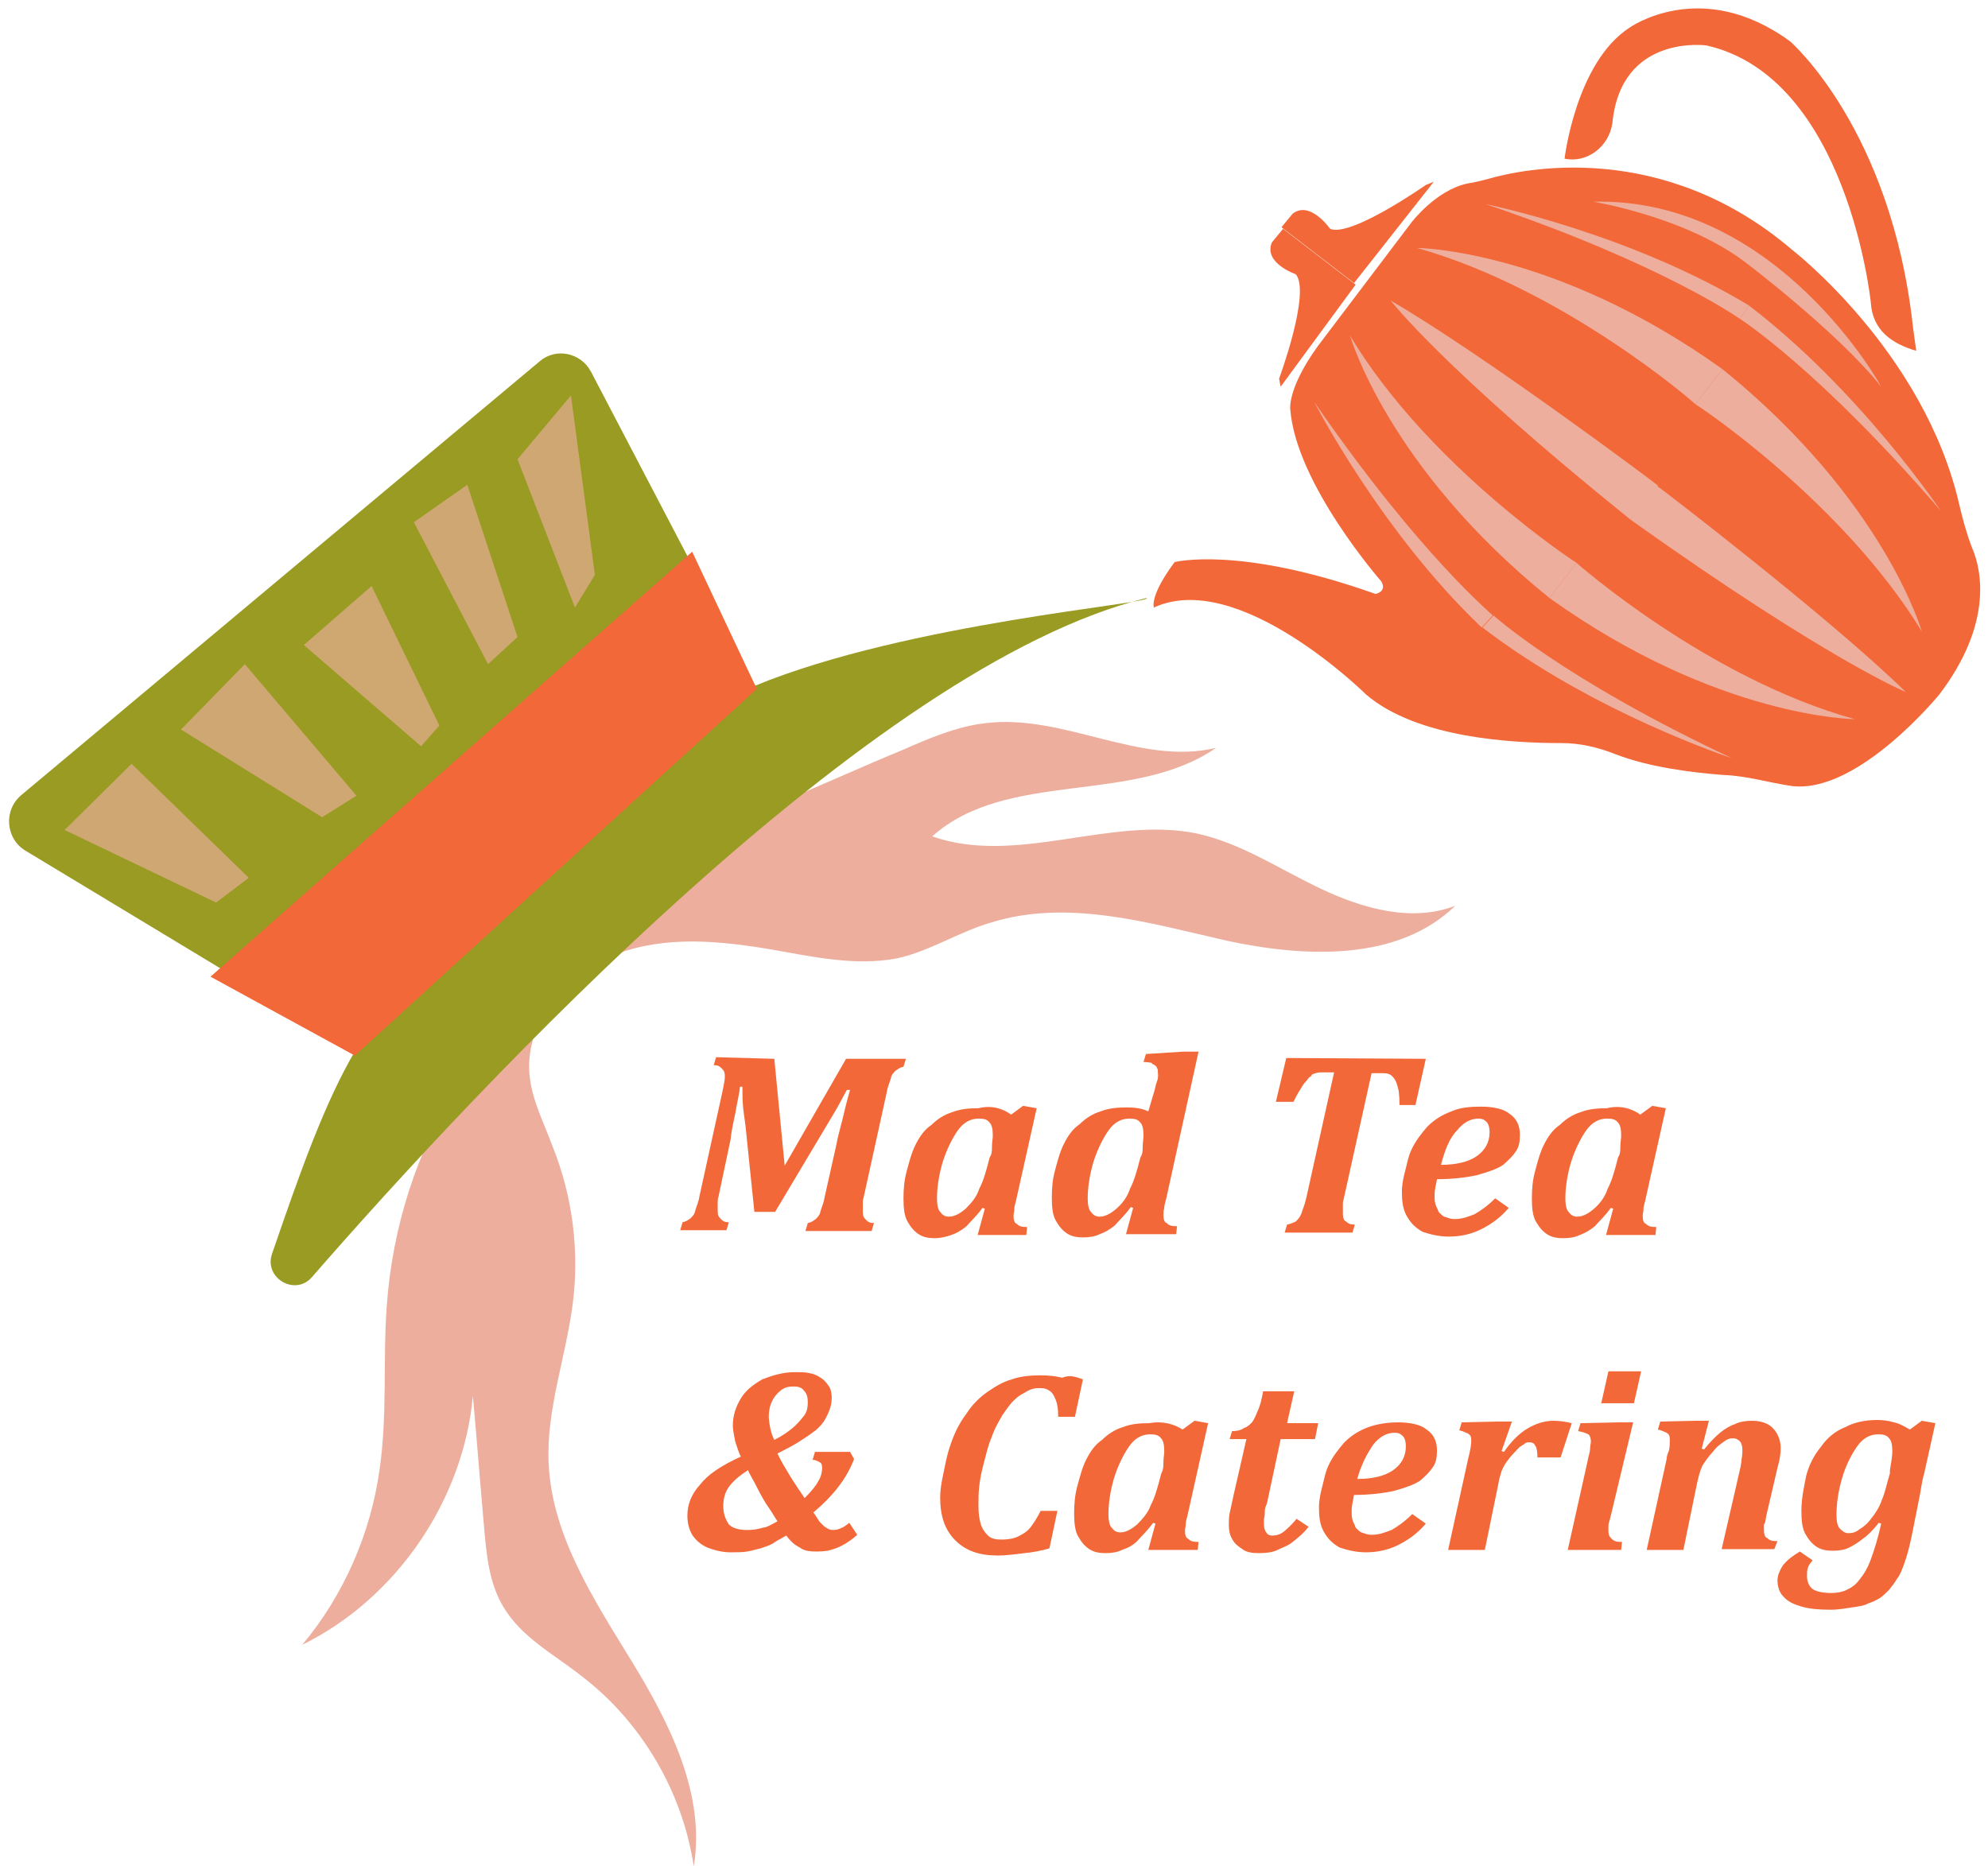 <?xml version="1.0" encoding="utf-8"?>
<!-- Generator: Adobe Illustrator 25.4.1, SVG Export Plug-In . SVG Version: 6.00 Build 0)  -->
<svg version="1.1" id="Layer_1" xmlns="http://www.w3.org/2000/svg" xmlns:xlink="http://www.w3.org/1999/xlink" x="0px" y="0px"
	 width="249.3px" height="234px" viewBox="0 0 249.3 234" style="enable-background:new 0 0 249.3 234;" xml:space="preserve">
<style type="text/css">
	.st0{fill:#EDAE9D;}
	.st1{fill:#F26838;}
	.st2{fill:none;}
	.st3{fill:#999B22;}
	.st4{opacity:0.65;fill:#EDAE9D;enable-background:new    ;}
	.st5{opacity:0.64;fill:#EDAE9D;enable-background:new    ;}
</style>
<g>
	<g>
		<path class="st0" d="M57.6,135.8c-5.3,8.4-8.4,18.1-9.1,28c-0.5,6.7,0.1,13.7-0.9,20.5c-1.1,8-4.5,15.8-9.7,22
			c11.8-5.8,20.2-18.1,21.4-31.2c0.5,5.5,0.9,10.8,1.4,16.4c0.3,3.4,0.6,7,2.4,10c2.3,3.9,6.4,6,9.8,8.7
			c7.5,5.7,12.7,14.5,14.1,23.9c1.5-9-3-17.9-7.7-25.6c-4.7-7.7-10.1-15.8-10.5-25c-0.3-6.6,2.1-13.1,3-19.8
			c0.9-6.7,0-13.7-2.5-19.9c-1.1-3-2.6-5.8-2.9-9c-0.6-6.6,4.6-12.8,10.8-15.1c6.3-2.4,13.1-1.7,19.6-0.6c5.1,0.9,10.5,2.1,15.7,1.1
			c4.1-0.9,7.7-3.3,11.8-4.5c9.7-3,19.9,0.1,29.6,2.3c9.8,2.1,21.4,2.6,28.6-4.4c-5.4,2.1-11.5,0.4-16.8-2.1s-10.1-5.8-15.8-7
			c-10.8-2.1-22.5,4.1-33,0.4c9.4-8.4,25.2-3.9,35.6-11.1c-9.5,2.3-19.1-4.3-28.9-3.1c-3.6,0.4-7.1,1.9-10.5,3.4
			c-5.1,2.1-10.1,4.4-15.2,6.5c-9.8,4.3-19.9,8.5-28.1,15.2c-8.3,6.5-14.8,16.1-15.2,26.9"/>
		<g>
			<path class="st1" d="M144.7,76.2c0,0-0.6-1.4,2.6-5.7c0,0,8.1-2.1,25.2,4c0,0,1.5-0.3,0.7-1.6c0,0-10.7-12.2-11.4-21.6
				c0,0-0.4-3,4.3-9L177,27.9c0,0,3.1-4.1,7.1-4.9c0.7-0.1,1.5-0.3,2.3-0.5c4.7-1.4,22.1-5,38.3,8.8c0,0,16.6,12.8,21,32
				c0.4,1.7,0.9,3.6,1.6,5.4c1.3,3,2.5,9.7-4.1,18.4c0,0-10.1,12.4-18.4,11.5c-2.9-0.4-5.7-1.3-8.7-1.4c-4-0.3-9.4-1-13.5-2.6
				c-2.3-0.9-4.5-1.4-6.8-1.4c-6.1,0-18.1-0.6-24.5-6.1C171.2,87,155.3,71.3,144.7,76.2z"/>
			<path class="st1" d="M196.2,19.9c0,0,1.4-12,8.1-16.4c0,0,9-6.5,20.2,1.7c0,0,12.7,11,15.4,35.9l0.4,2.9
				c-3.1-0.9-5.5-2.6-5.7-6.1c0,0-2.9-28.2-20.6-32.2c0,0-10.7-1.5-11.8,9.7C201.8,18.4,199,20.5,196.2,19.9L196.2,19.9z"/>
			<g>
				<path class="st1" d="M160.4,47.5c0,0,4-10.8,2.1-13.1c0,0-4.1-1.4-3-4l1.4-1.7l9.1,7l-9.4,12.8L160.4,47.5z"/>
				<path class="st1" d="M178.8,23.2c0,0-9.4,6.6-12,5.5c0,0-2.5-3.6-4.7-1.9l-1.4,1.7l9.1,7l10-12.7L178.8,23.2z"/>
			</g>
			<g>
				<path class="st0" d="M164.8,50.4c0,0,8.3,16.2,21,28.3l1.4-1.5C187.2,77.1,178.1,69.7,164.8,50.4z"/>
				<path class="st0" d="M217.2,95.1c0,0-17.4-5.7-31.3-16.4l1.4-1.5C187.2,77.1,195.9,85.1,217.2,95.1z"/>
			</g>
			<g>
				<path class="st0" d="M186.3,25.6c0,0,17.9,3.6,33,12.7l-1.1,1.7C218.2,40,208.5,33.1,186.3,25.6z"/>
				<path class="st0" d="M243.4,64.1c0,0-10.1-15.1-24.1-25.8l-1.1,1.7C218.2,40,228.1,46.3,243.4,64.1z"/>
			</g>
			<g>
				<path class="st0" d="M169.3,42.1c0,0,4.7,16.5,25,32.9l3.4-4.4C197.7,70.6,179.2,58.6,169.3,42.1z"/>
				<path class="st0" d="M232.6,90.2c0,0-17.2-0.1-38.3-15.2l3.4-4.4C197.7,70.6,214.1,85.1,232.6,90.2z"/>
			</g>
			<g>
				<path class="st0" d="M177.7,31.1c0,0,17.2,0.1,38.3,15.2l-3.4,4.4C212.7,50.7,196.2,36.3,177.7,31.1z"/>
				<path class="st0" d="M241,79.2c0,0-4.7-16.5-25-32.9l-3.4,4.4C212.7,50.7,231,62.8,241,79.2z"/>
			</g>
			<g>
				<path class="st0" d="M174.4,37.7c0,0,6.5,8.5,30.1,27.5l3.4-4.3C208,60.9,186.1,44.5,174.4,37.7z"/>
				<path class="st0" d="M239,86.8c0,0-9.8-4-34.5-21.6l3.1-4.4C207.7,60.8,229.5,77.5,239,86.8z"/>
			</g>
			<path class="st0" d="M199.8,25.3c0,0,11.7,1.9,19.2,7.7c0,0,11.5,8.7,16.9,15.5C236,48.6,222.9,24.7,199.8,25.3z"/>
		</g>
		<path class="st2" d="M244.7,205.9"/>
		<path class="st3" d="M143.8,75c1,0.7-29.9,3.1-49.1,11L74.1,46.6c-1.3-2.4-4.4-3-6.4-1.3L2.7,99.7c-2.3,1.9-2,5.5,0.5,7l41.4,25
			c-3.9,6.6-7,15.4-10.5,25.6c-1,3,2.9,5.3,5,2.9C60,136.2,109.3,83.4,143.8,75z"/>
		<polygon class="st1" points="26.4,122.5 86.8,69.2 94.9,86.4 44.5,132.4 		"/>
		<g>
			<path class="st1" d="M97.1,132.8l1.3,13.4l7.7-13.4h7.5l-0.3,1c-0.5,0.1-0.7,0.3-1,0.5c-0.3,0.3-0.5,0.5-0.6,1
				c-0.1,0.4-0.4,1-0.5,1.7l-2.9,13.2c-0.1,0.3-0.1,0.5-0.1,0.6c0,0.1,0,0.4,0,0.5c0,0.3,0,0.4,0,0.7c0,0.5,0.1,0.7,0.4,1
				c0.3,0.3,0.5,0.4,1,0.4l-0.3,1h-8.3l0.3-1c0.5-0.1,0.7-0.3,1-0.5c0.3-0.3,0.5-0.5,0.6-1c0.1-0.4,0.4-1,0.5-1.7l1.5-6.7
				c0.1-0.7,0.4-1.7,0.7-2.9c0.3-1.3,0.6-2.5,1-3.9h-0.4c-0.5,0.9-1,1.9-1.6,2.9L97.2,152h-2.6l-1-9.7c-0.1-1.3-0.3-2.3-0.4-3.3
				c-0.1-0.9-0.1-1.9-0.1-2.7h-0.3c-0.1,1-0.4,2.1-0.6,3.4c-0.3,1.3-0.5,2.4-0.6,3.3l-1.5,7.1c-0.1,0.3-0.1,0.5-0.1,0.6
				c0,0.1,0,0.4,0,0.5c0,0.3,0,0.4,0,0.7c0,0.5,0.1,0.7,0.4,1c0.3,0.3,0.5,0.4,1,0.4l-0.3,1h-5.8l0.3-1c0.5-0.1,0.7-0.3,1-0.5
				c0.3-0.3,0.5-0.5,0.6-1c0.1-0.4,0.4-1,0.5-1.7l2.9-13.2c0.1-0.6,0.3-1.3,0.3-1.9c0-0.5-0.1-0.7-0.4-1c-0.3-0.3-0.5-0.4-1-0.4
				l0.3-1L97.1,132.8L97.1,132.8z"/>
			<path class="st1" d="M126.8,139.8l1.5-1.1l1.7,0.3l-2.5,11.2c-0.1,0.6-0.3,1-0.3,1.4s-0.1,0.6-0.1,0.9c0,0.5,0.1,0.9,0.4,1
				c0.3,0.3,0.6,0.4,1.3,0.4l-0.1,1h-6.1l0.9-3.3l-0.3-0.1c-0.7,1-1.4,1.6-2,2.3c-0.6,0.5-1.3,0.9-1.9,1.1c-0.6,0.2-1.3,0.4-2.1,0.4
				c-0.7,0-1.4-0.1-2-0.5s-1-0.9-1.4-1.6c-0.4-0.7-0.5-1.7-0.5-2.9s0.1-2.3,0.4-3.4s0.6-2.3,1.1-3.3c0.5-1,1.1-1.9,2-2.5
				c0.7-0.7,1.6-1.3,2.6-1.6c1-0.4,2.1-0.5,3.3-0.5C124.3,138.6,125.7,139,126.8,139.8z M124.3,144.8c0.1-0.4,0.1-0.7,0.1-1.1
				c0-0.4,0.1-0.9,0.1-1.3c0-0.7-0.1-1.3-0.4-1.6c-0.3-0.4-0.7-0.5-1.4-0.5c-1,0-1.9,0.5-2.6,1.5c-0.7,1-1.4,2.4-1.9,4
				c-0.5,1.7-0.7,3.3-0.7,4.5c0,0.7,0.1,1.4,0.4,1.7c0.3,0.4,0.6,0.6,1.1,0.6c0.7,0,1.4-0.4,2.1-1c0.7-0.7,1.4-1.5,1.7-2.5
				c0.5-0.9,0.9-2.3,1.3-3.9L124.3,144.8z"/>
			<path class="st1" d="M144.8,136.7c0.1-0.3,0.1-0.6,0.3-1.1c0.2-0.5,0.1-0.9,0.1-1.1c0-0.3,0-0.4-0.1-0.5c0-0.1-0.1-0.3-0.3-0.4
				c-0.1-0.1-0.3-0.1-0.4-0.3c-0.1,0-0.5-0.1-1-0.1l0.3-1l4.7-0.3h1.9l-4,18.2c-0.1,0.5-0.3,1-0.3,1.4c-0.1,0.4-0.1,0.6-0.1,0.9
				c0,0.5,0.1,0.9,0.4,1c0.3,0.3,0.6,0.4,1.3,0.4l-0.1,1h-6.3l0.9-3.3l-0.3-0.1c-0.7,1-1.4,1.6-2,2.3c-0.6,0.5-1.3,0.9-1.9,1.1
				c-0.6,0.3-1.3,0.4-2.1,0.4c-0.7,0-1.4-0.1-2-0.5c-0.6-0.4-1-0.9-1.4-1.6s-0.5-1.7-0.5-2.9s0.1-2.3,0.4-3.4
				c0.3-1.1,0.6-2.3,1.1-3.3c0.5-1,1.1-1.9,2-2.5c0.7-0.7,1.6-1.3,2.6-1.6c1-0.4,2.1-0.5,3.3-0.5c1,0,1.9,0.1,2.7,0.5L144.8,136.7z
				 M143.2,144.8c0.1-0.4,0.1-0.7,0.1-1.1c0-0.4,0.1-0.9,0.1-1.3c0-0.7-0.1-1.3-0.4-1.6c-0.3-0.4-0.7-0.5-1.4-0.5
				c-1,0-1.9,0.5-2.6,1.5c-0.7,1-1.4,2.4-1.9,4c-0.5,1.7-0.7,3.3-0.7,4.5c0,0.7,0.1,1.4,0.4,1.7c0.3,0.4,0.6,0.6,1.1,0.6
				c0.7,0,1.4-0.4,2.1-1c0.7-0.6,1.4-1.5,1.7-2.5c0.5-0.9,0.9-2.3,1.3-3.9L143.2,144.8z"/>
			<path class="st1" d="M178.8,132.8l-1.3,5.8h-2c0-1.3-0.1-2-0.3-2.5c-0.1-0.5-0.4-0.9-0.6-1.1c-0.3-0.3-0.6-0.4-1.3-0.4H172
				l-3.5,15.8c-0.1,0.3-0.1,0.5-0.1,0.6c0,0.1,0,0.4,0,0.5c0,0.3,0,0.4,0,0.7c0,0.5,0.1,0.9,0.4,1c0.3,0.3,0.6,0.4,1.1,0.4l-0.3,1
				h-8.5l0.3-1c0.5-0.1,0.9-0.3,1.1-0.4c0.3-0.3,0.5-0.5,0.7-1c0.1-0.4,0.4-1,0.6-1.9l3.5-15.8h-1.3c-0.4,0-0.7,0-1,0.1
				c-0.3,0.1-0.5,0.1-0.6,0.4c-0.3,0.1-0.4,0.4-0.6,0.6c-0.3,0.3-0.5,0.6-0.7,1c-0.3,0.4-0.6,1-0.9,1.6H160l1.3-5.5L178.8,132.8
				L178.8,132.8z"/>
			<path class="st1" d="M189.2,151.5c-1.1,1.3-2.3,2.1-3.5,2.7c-1.2,0.6-2.6,0.9-4,0.9c-1.3,0-2.4-0.3-3.3-0.6c-0.9-0.5-1.5-1.1-2-2
				c-0.5-0.9-0.6-1.9-0.6-3.1c0-0.5,0.1-1.3,0.3-2.1c0.3-1.1,0.5-2.3,0.9-3.1c0.5-1.1,1.3-2.1,2-2.9c0.9-0.9,1.9-1.5,3-1.9
				c1.1-0.5,2.4-0.6,3.7-0.6c1.6,0,2.9,0.3,3.6,0.9c0.9,0.6,1.3,1.5,1.3,2.6c0,0.9-0.1,1.5-0.5,2.1c-0.4,0.6-0.9,1.1-1.6,1.7
				c-0.7,0.5-1.9,0.9-3.3,1.3c-1.4,0.3-3.1,0.5-5,0.5c-0.1,0.6-0.3,1.3-0.3,2c0,0.4,0,0.7,0.1,1.1c0.1,0.4,0.3,0.6,0.4,1
				c0.3,0.3,0.5,0.5,0.7,0.6c0.4,0.1,0.7,0.3,1.3,0.3c1,0,1.7-0.3,2.5-0.6c0.7-0.4,1.6-1,2.6-2L189.2,151.5z M180.7,146.1
				c2,0,3.5-0.4,4.5-1.1c1-0.7,1.6-1.7,1.6-3c0-0.5-0.1-1-0.4-1.3c-0.3-0.3-0.6-0.4-1-0.4c-1,0-1.9,0.5-2.7,1.5
				C181.8,142.7,181.2,144.2,180.7,146.1z"/>
			<path class="st1" d="M205.7,139.8l1.5-1.1l1.7,0.3l-2.5,11.2c-0.1,0.6-0.3,1-0.3,1.4s-0.1,0.6-0.1,0.9c0,0.5,0.1,0.9,0.4,1
				c0.3,0.3,0.6,0.4,1.3,0.4l-0.1,1h-6.2l0.9-3.3l-0.3-0.1c-0.7,1-1.4,1.6-2,2.3c-0.6,0.5-1.3,0.9-1.9,1.1c-0.6,0.3-1.3,0.4-2.1,0.4
				c-0.7,0-1.4-0.1-2-0.5c-0.6-0.4-1-0.9-1.4-1.6s-0.5-1.7-0.5-2.9s0.1-2.3,0.4-3.4c0.3-1.1,0.6-2.3,1.1-3.3c0.5-1,1.1-1.9,2-2.5
				c0.7-0.7,1.6-1.3,2.6-1.6c1-0.4,2.1-0.5,3.3-0.5C203.1,138.6,204.6,139,205.7,139.8z M203.1,144.8c0.1-0.4,0.1-0.7,0.1-1.1
				c0-0.4,0.1-0.9,0.1-1.3c0-0.7-0.1-1.3-0.4-1.6c-0.3-0.4-0.7-0.5-1.4-0.5c-1,0-1.9,0.5-2.6,1.5c-0.7,1-1.4,2.4-1.9,4
				c-0.5,1.7-0.7,3.3-0.7,4.5c0,0.7,0.1,1.4,0.4,1.7c0.3,0.4,0.6,0.6,1.1,0.6c0.7,0,1.4-0.4,2.1-1s1.4-1.5,1.7-2.5
				c0.5-0.9,0.9-2.3,1.3-3.9L203.1,144.8z"/>
			<path class="st1" d="M98.6,192.6c-0.7,0.4-1.3,0.7-1.7,1c-0.5,0.3-1,0.4-1.5,0.6c-0.5,0.1-1.1,0.3-1.7,0.4s-1.4,0.1-2.1,0.1
				c-1.1,0-2.1-0.3-2.9-0.6c-0.9-0.4-1.5-1-1.9-1.6c-0.4-0.7-0.6-1.5-0.6-2.4c0-1.4,0.5-2.7,1.6-3.9c1-1.3,2.7-2.4,5.1-3.5
				c-0.3-0.6-0.5-1.3-0.7-1.9c-0.1-0.6-0.3-1.3-0.3-2c0-1.3,0.4-2.4,1-3.4c0.6-1,1.5-1.7,2.7-2.4c1.3-0.5,2.6-0.9,4.1-0.9
				c0.6,0,1.3,0,1.7,0.1c0.6,0.1,1.1,0.3,1.5,0.6c0.5,0.3,0.7,0.6,1,1c0.3,0.4,0.4,1,0.4,1.5c0,0.6-0.1,1.1-0.3,1.6
				c-0.2,0.5-0.4,0.9-0.7,1.4c-0.3,0.4-0.7,0.9-1.3,1.3c-0.5,0.4-1,0.7-1.6,1.1c-0.6,0.4-1.5,0.9-2.9,1.6c0.4,0.9,0.9,1.7,1.5,2.7
				c0.6,1,1.3,2,1.9,2.9c0.7-0.7,1.4-1.5,1.7-2.1c0.4-0.6,0.5-1.3,0.5-1.7c0-0.4-0.1-0.6-0.3-0.7s-0.5-0.3-0.9-0.3l0.3-1h4.4
				l0.5,0.9c-0.9,2.4-2.6,4.6-5.1,6.7c0.4,0.5,0.6,1,0.9,1.3c0.3,0.3,0.5,0.5,0.7,0.6c0.3,0.2,0.5,0.3,0.9,0.3c0.6,0,1.3-0.3,2-0.9
				l1,1.5c-1,0.9-1.9,1.4-2.7,1.7s-1.4,0.4-2.4,0.4c-0.9,0-1.6-0.1-2.1-0.5C99.7,193.8,99.2,193.4,98.6,192.6z M97.5,190.8
				c-0.3-0.4-0.6-1-1.1-1.7c-0.5-0.7-1-1.6-1.5-2.6c-0.5-1-0.9-1.6-1.1-2.1c-1.1,0.7-1.9,1.4-2.4,2.1c-0.5,0.7-0.7,1.5-0.7,2.4
				c0,1,0.3,1.7,0.7,2.3c0.5,0.5,1.3,0.7,2.3,0.7c0.7,0,1.4-0.1,2-0.3C96.1,191.6,96.8,191.2,97.5,190.8z M97.1,180.6
				c1-0.5,1.7-1,2.3-1.5c0.6-0.5,1-1,1.4-1.5c0.4-0.5,0.5-1.1,0.5-1.7c0-0.6-0.1-1.1-0.5-1.5c-0.3-0.4-0.7-0.5-1.3-0.5
				c-0.6,0-1.1,0.1-1.6,0.5c-0.5,0.4-0.9,0.9-1.1,1.4c-0.3,0.6-0.4,1.3-0.4,2C96.5,178.7,96.6,179.6,97.1,180.6z"/>
			<path class="st1" d="M135.8,173l-1,4.7h-2.1c0-1-0.1-1.6-0.3-2.1c-0.2-0.5-0.4-0.9-0.7-1.1c-0.4-0.3-0.7-0.4-1.4-0.4
				c-0.5,0-1,0.1-1.5,0.4c-0.5,0.3-1,0.5-1.5,1c-0.6,0.5-1.1,1.3-1.6,2c-0.5,0.9-1,1.7-1.4,2.9c-0.4,0.9-0.6,1.9-0.9,3
				c-0.3,1.1-0.5,2.1-0.6,3c-0.1,0.9-0.1,1.7-0.1,2.5c0,0.9,0.1,1.6,0.3,2.3c0.2,0.6,0.5,1,0.9,1.4c0.4,0.4,1,0.5,1.7,0.5
				c0.7,0,1.5-0.1,2.1-0.4c0.6-0.3,1.1-0.6,1.5-1.1c0.4-0.5,0.9-1.3,1.3-2.1h2.1l-1,4.7c-1,0.3-2.1,0.5-3.1,0.6
				c-1,0.1-2.1,0.3-3.4,0.3c-2.3,0-4-0.6-5.3-1.9c-1.3-1.3-1.9-3-1.9-5.4c0-0.7,0.1-1.5,0.3-2.5c0.3-1.4,0.5-2.7,1-4.1
				c0.5-1.5,1.1-2.7,2-3.9c0.7-1.1,1.6-2,2.6-2.7s2-1.3,3.1-1.6c1.1-0.4,2.4-0.5,3.6-0.5c1,0,1.9,0.1,2.7,0.3
				C134.2,172.4,134.9,172.7,135.8,173z"/>
			<path class="st1" d="M148.3,179.3l1.5-1.1l1.7,0.3l-2.5,11.2c-0.1,0.6-0.3,1-0.3,1.4s-0.1,0.6-0.1,0.9c0,0.5,0.1,0.9,0.4,1
				c0.3,0.3,0.6,0.4,1.3,0.4l-0.1,1H144l0.9-3.3l-0.3-0.1c-0.7,1-1.4,1.6-2,2.3c-0.6,0.6-1.3,0.9-1.9,1.1c-0.6,0.3-1.3,0.4-2.1,0.4
				c-0.7,0-1.4-0.1-2-0.5c-0.6-0.4-1-0.9-1.4-1.6s-0.5-1.7-0.5-2.9s0.1-2.3,0.4-3.4c0.3-1.1,0.6-2.3,1.1-3.3c0.5-1,1.1-1.9,2-2.5
				c0.7-0.7,1.6-1.3,2.6-1.6c1-0.4,2.1-0.5,3.3-0.5C145.8,178.2,147.2,178.6,148.3,179.3z M145.8,184.4c0.1-0.4,0.1-0.7,0.1-1.1
				s0.1-0.9,0.1-1.3c0-0.7-0.1-1.3-0.4-1.6c-0.3-0.4-0.7-0.5-1.4-0.5c-1,0-1.9,0.5-2.6,1.5c-0.7,1-1.4,2.4-1.9,4
				c-0.5,1.7-0.7,3.3-0.7,4.5c0,0.7,0.1,1.4,0.4,1.7c0.3,0.4,0.6,0.6,1.1,0.6c0.7,0,1.4-0.4,2.1-1c0.7-0.7,1.4-1.5,1.7-2.4
				c0.5-0.9,0.9-2.3,1.3-3.9L145.8,184.4z"/>
			<path class="st1" d="M164.1,191.5c-0.7,0.9-1.5,1.5-2,1.9c-0.6,0.5-1.3,0.7-1.9,1c-0.6,0.3-1.4,0.4-2.3,0.4s-1.6-0.1-2.1-0.5
				c-0.6-0.4-1-0.7-1.3-1.3c-0.3-0.5-0.4-1.1-0.4-1.7c0-0.5,0-1,0.1-1.5s0.3-1.3,0.5-2.3l1.6-7h-2.1l0.3-1c0.6,0,1.1-0.1,1.5-0.4
				c0.4-0.1,0.7-0.4,1-0.7c0.3-0.4,0.5-0.9,0.7-1.4c0.3-0.6,0.5-1.4,0.7-2.5h3.9l-0.9,4h3.9l-0.4,2h-4.3L159,188
				c-0.1,0.4-0.1,0.6-0.3,1c-0.1,0.3-0.1,0.6-0.1,0.9c0,0.3-0.1,0.5-0.1,0.7c0,0.3,0,0.4,0,0.5c0,0.5,0.1,0.9,0.3,1.1
				c0.1,0.3,0.5,0.4,0.7,0.4c0.5,0,1-0.1,1.5-0.5s1-0.9,1.6-1.6L164.1,191.5z"/>
			<path class="st1" d="M178.8,191.1c-1.1,1.3-2.3,2.1-3.5,2.7c-1.2,0.6-2.6,0.9-4,0.9c-1.3,0-2.4-0.3-3.3-0.6c-0.9-0.5-1.5-1.1-2-2
				c-0.5-0.9-0.6-1.9-0.6-3.1c0-0.5,0.1-1.3,0.3-2.1c0.3-1.1,0.5-2.3,0.9-3.1c0.5-1.1,1.3-2.1,2-2.9c0.9-0.9,1.9-1.5,3-1.9
				s2.4-0.6,3.7-0.6c1.6,0,2.9,0.3,3.6,0.9c0.9,0.6,1.3,1.5,1.3,2.6c0,0.9-0.1,1.5-0.5,2.1c-0.4,0.6-0.9,1.1-1.6,1.7
				c-0.7,0.5-1.9,0.9-3.3,1.3c-1.4,0.3-3.1,0.5-5,0.5c-0.1,0.6-0.3,1.3-0.3,2c0,0.4,0,0.7,0.1,1.1c0.1,0.4,0.3,0.6,0.4,1
				c0.3,0.3,0.5,0.5,0.7,0.6c0.4,0.1,0.7,0.3,1.3,0.3c1,0,1.7-0.3,2.5-0.6c0.7-0.4,1.6-1,2.6-2L178.8,191.1z M170.2,185.5
				c2,0,3.5-0.4,4.5-1.1c1-0.7,1.6-1.7,1.6-3c0-0.5-0.1-1-0.4-1.3c-0.3-0.3-0.6-0.4-1-0.4c-1,0-1.9,0.5-2.7,1.5
				C171.4,182.4,170.7,183.7,170.2,185.5z"/>
			<path class="st1" d="M195.7,182.8h-2.9c0-0.7-0.1-1.3-0.3-1.5c-0.1-0.3-0.4-0.4-0.7-0.4c-0.1,0-0.4,0-0.5,0.1
				c-0.1,0.1-0.4,0.3-0.6,0.4s-0.5,0.5-0.9,0.9c-0.4,0.4-0.6,0.7-0.9,1.1c-0.3,0.4-0.4,0.7-0.6,1.1c-0.1,0.4-0.3,0.9-0.4,1.6
				l-1.7,8.3h-4.6l2.5-11.4c0.3-1.1,0.4-1.9,0.4-2.3c0-0.5-0.1-0.7-0.4-0.9c-0.3-0.1-0.6-0.3-1.1-0.4l0.3-1l4.4-0.1h1.9l-1.3,3.7
				l0.3,0.1c0.9-1.3,1.9-2.3,2.9-2.9c1-0.6,2.1-1,3.3-1c0.7,0,1.5,0.1,2.3,0.3L195.7,182.8z"/>
			<path class="st1" d="M202,190.1c-0.1,0.5-0.3,0.9-0.3,1.3c0,0.3,0,0.5,0,0.6c0,0.5,0.1,0.7,0.4,1c0.3,0.3,0.6,0.4,1.3,0.4l-0.1,1
				h-6.7l2.5-11.2c0.1-0.6,0.3-1.1,0.3-1.5s0.1-0.6,0.1-0.9c0-0.4-0.1-0.7-0.3-0.9c-0.3-0.1-0.6-0.3-1.3-0.4l0.3-1l4.7-0.1h1.9
				L202,190.1z M205.8,172l-0.9,4h-4.1l0.9-4H205.8z"/>
			<path class="st1" d="M222.5,194.3h-6.6l2-8.7c0.3-1.3,0.5-2.1,0.5-2.6c0.1-0.5,0.1-0.9,0.1-1.1c0-0.5-0.1-0.9-0.3-1.1
				c-0.3-0.3-0.5-0.4-0.9-0.4c-0.4,0-0.7,0.1-1.1,0.4s-0.9,0.6-1.4,1.3c-0.5,0.5-0.9,1.1-1.3,1.7c-0.3,0.6-0.5,1.4-0.7,2.3l-1.7,8.3
				h-4.6l2.5-11.4c0-0.3,0.1-0.6,0.3-1.1c0.1-0.5,0.1-0.9,0.1-1.3c0-0.5-0.1-0.7-0.4-0.9c-0.3-0.1-0.6-0.3-1.1-0.4l0.3-1l4.4-0.1
				h1.7l-0.9,3.5l0.3,0.1c0.7-0.9,1.4-1.6,2-2.1c0.6-0.5,1.3-0.9,1.9-1.1c0.6-0.3,1.4-0.4,2.1-0.4c1.1,0,2,0.3,2.6,0.9
				c0.6,0.6,1,1.5,1,2.5c0,0.7-0.1,1.5-0.4,2.5l-1.4,6c-0.1,0.5-0.1,0.9-0.3,1.1c0,0.3,0,0.5,0,0.7c0,0.5,0.1,0.9,0.4,1
				c0.3,0.3,0.6,0.4,1.3,0.4L222.5,194.3z"/>
			<path class="st1" d="M227.3,195.7c-0.3,0.4-0.5,0.6-0.6,1c-0.1,0.3-0.1,0.6-0.1,1c0,0.7,0.3,1.3,0.7,1.6s1.3,0.5,2.3,0.5
				c0.7,0,1.4-0.1,2-0.4c0.6-0.3,1.1-0.6,1.6-1.3c0.5-0.6,1-1.4,1.4-2.5s0.9-2.6,1.3-4.5l-0.3-0.1c-0.7,0.9-1.4,1.6-2,2
				c-0.6,0.5-1.3,0.9-1.7,1.1c-0.6,0.3-1.3,0.4-2.1,0.4c-0.7,0-1.4-0.1-2-0.5c-0.6-0.4-1-0.9-1.4-1.6c-0.4-0.7-0.5-1.7-0.5-2.9
				c0-1.5,0.3-2.9,0.6-4.4c0.4-1.5,1-2.6,1.9-3.7c0.7-1,1.7-1.9,3-2.4c1.1-0.6,2.5-0.9,4-0.9c0.7,0,1.5,0.1,2.1,0.3
				c0.6,0.1,1.3,0.5,2,0.9l1.5-1.1l1.7,0.3l-1.4,6.3c-0.3,1-0.4,2-0.6,3l-1,5c-0.3,1.4-0.6,2.5-0.9,3.3c-0.3,0.8-0.5,1.4-0.9,1.9
				c-0.3,0.5-0.6,0.9-1,1.4c-0.4,0.4-0.7,0.7-1.1,1c-0.5,0.3-0.9,0.5-1.5,0.7c-0.5,0.3-1.3,0.4-2,0.5s-1.7,0.3-2.7,0.3
				c-1.5,0-2.7-0.1-3.7-0.4s-1.7-0.6-2.3-1.3c-0.5-0.5-0.7-1.3-0.7-2c0-0.6,0.3-1.3,0.7-1.9c0.5-0.6,1.1-1.1,2.1-1.7L227.3,195.7z
				 M237,184.4c0.1-0.7,0.3-1.6,0.3-2.4c0-0.7-0.1-1.3-0.4-1.6c-0.3-0.4-0.7-0.5-1.4-0.5c-1,0-1.9,0.5-2.6,1.5c-0.7,1-1.4,2.3-1.9,4
				c-0.5,1.7-0.7,3.3-0.7,4.6c0,0.7,0.1,1.4,0.4,1.7s0.6,0.6,1.1,0.6s0.9-0.1,1.4-0.5c0.5-0.3,1-0.7,1.5-1.4c0.5-0.6,1-1.4,1.3-2.3
				c0.4-0.9,0.6-2,1-3.3L237,184.4z"/>
		</g>
	</g>
	<polygon class="st4" points="8.1,104.1 27.1,113.2 31.2,110.1 16.5,95.8 	"/>
	<polygon class="st4" points="22.7,91.5 40.4,102.5 44.7,99.8 30.7,83.3 	"/>
	<polygon class="st5" points="38.1,80.9 46.6,73.5 55.1,91 52.8,93.6 	"/>
	<polygon class="st4" points="51.9,65.5 61.2,83.3 64.9,79.9 58.6,60.8 	"/>
	<polygon class="st4" points="64.9,57.6 72.1,76.2 74.6,72.1 71.6,49.6 	"/>
</g>
</svg>
